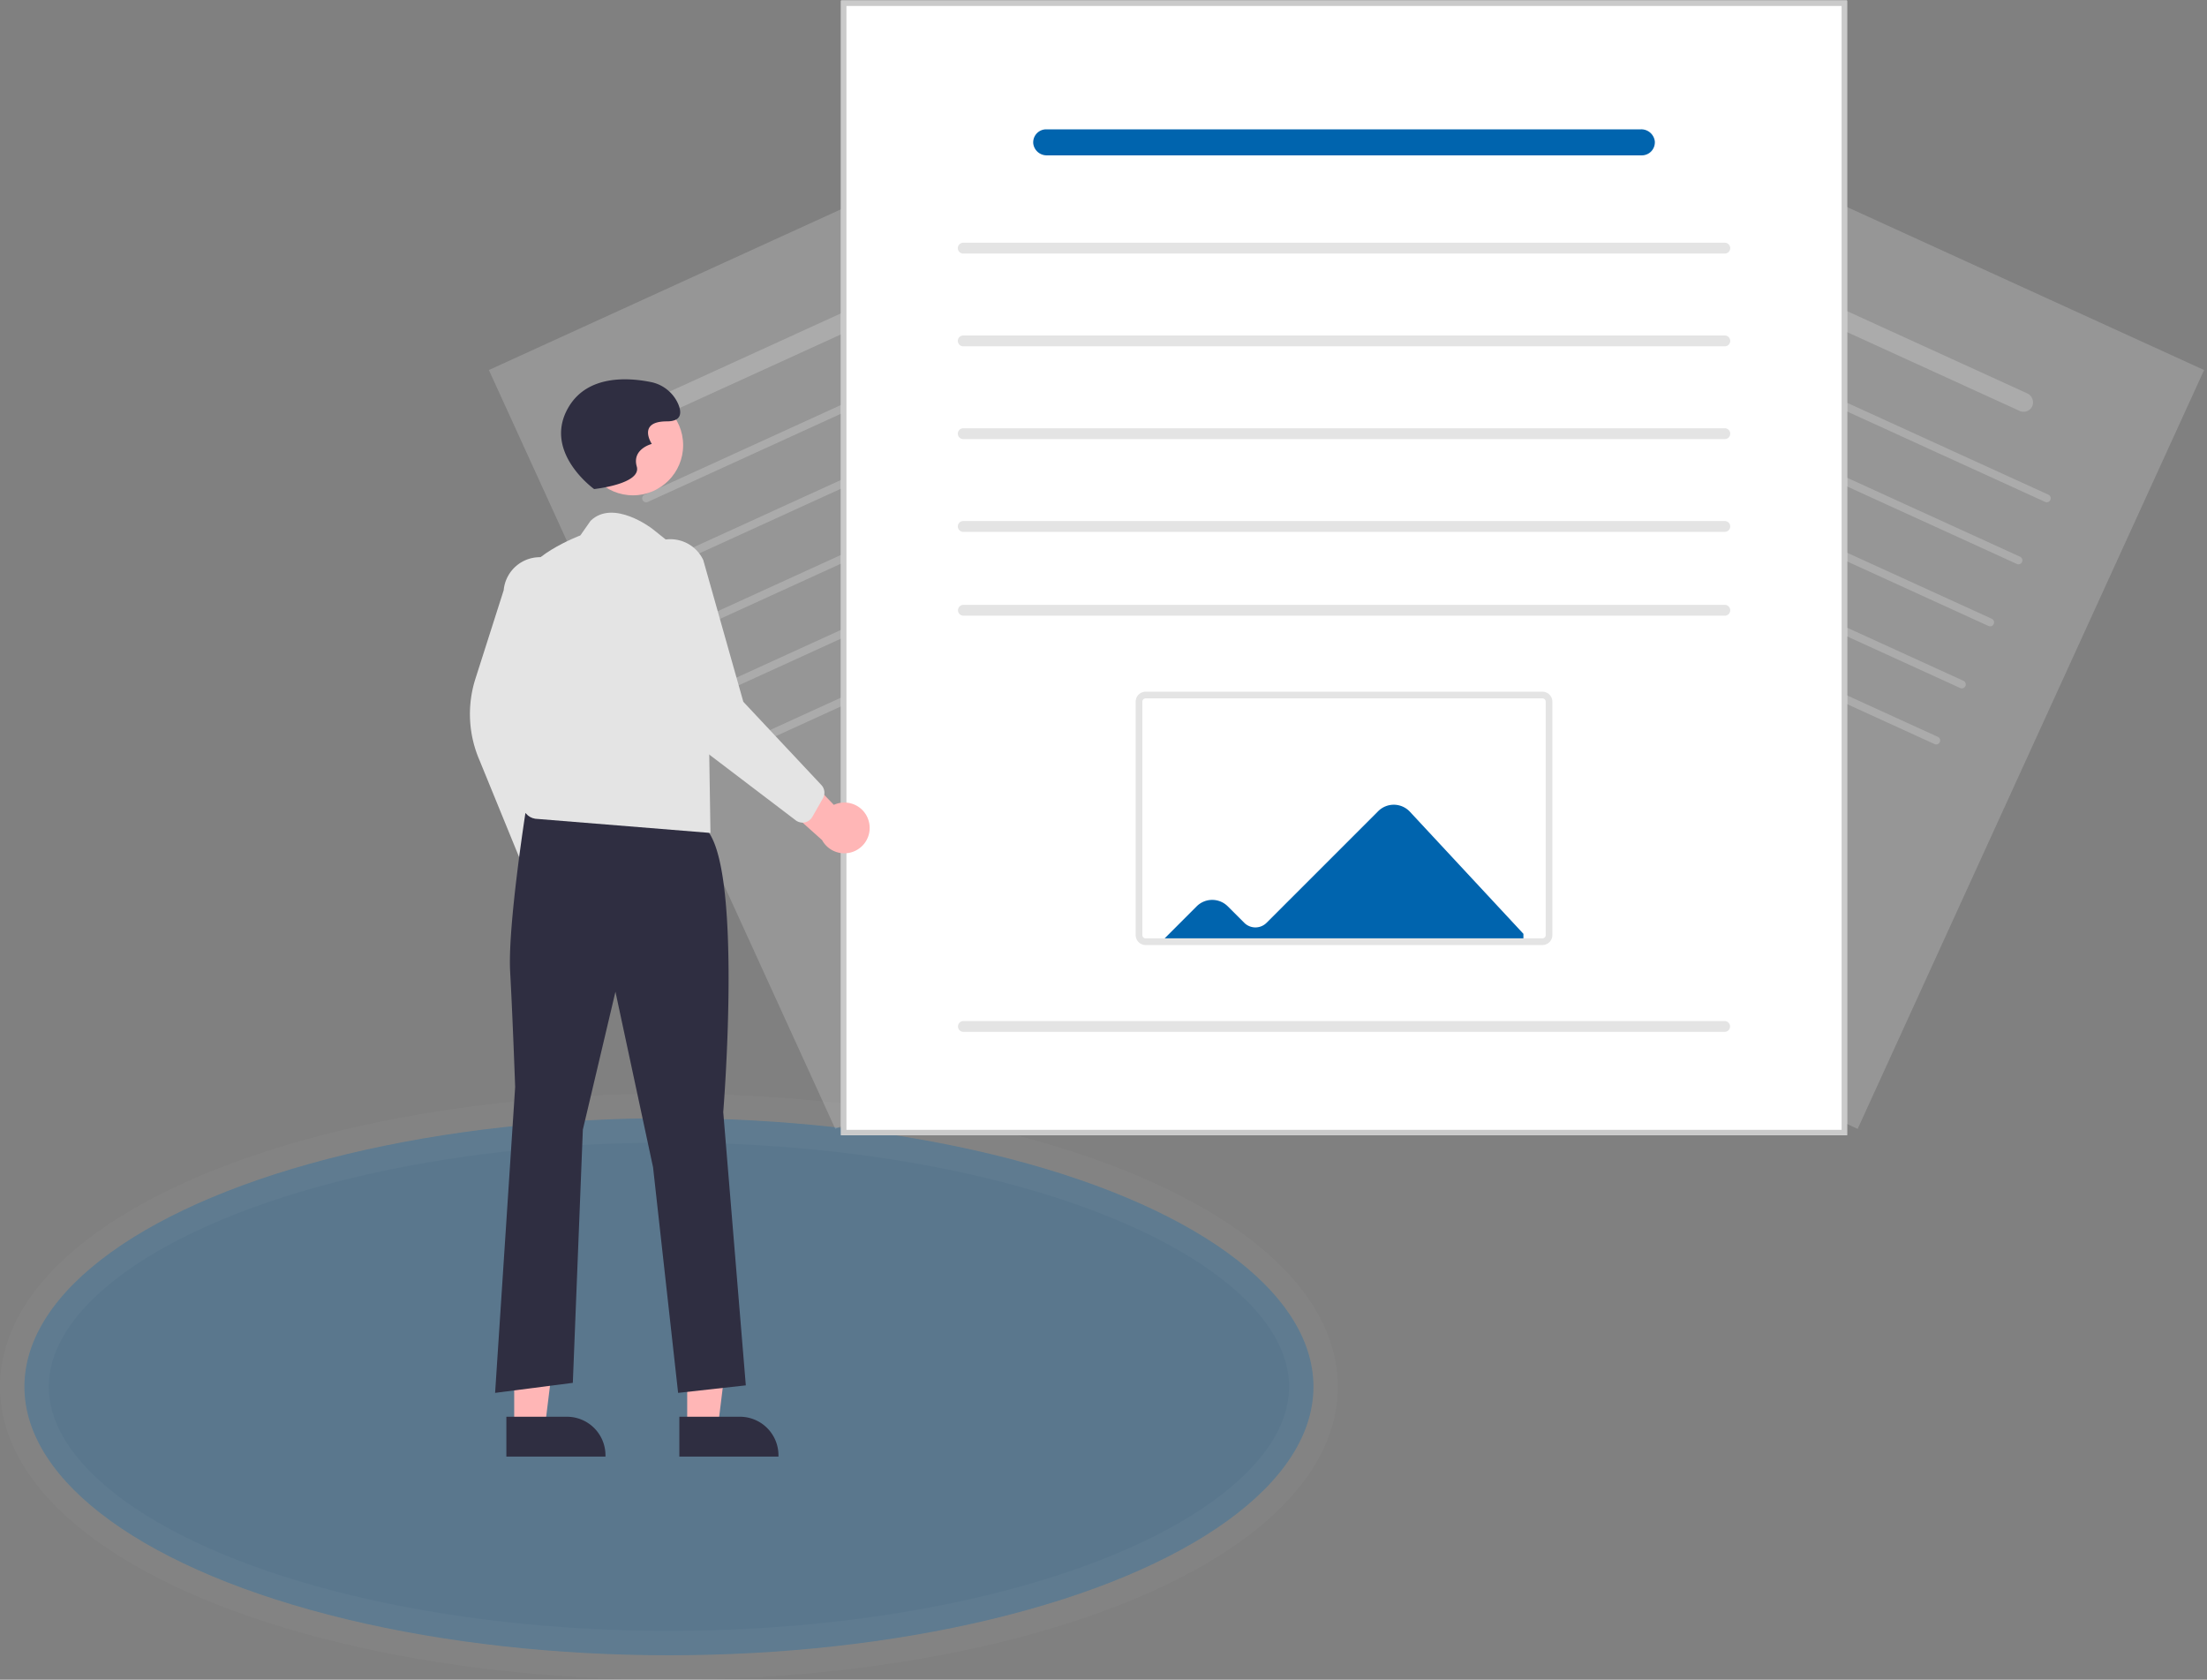 <svg width="452" height="344" viewBox="0 0 452 344" xmlns="http://www.w3.org/2000/svg">
    <rect x="0" y="0" width="452" height="344" fill="#808080" stroke="none"/>
    <g fill="none" fill-rule="evenodd">
        <ellipse stroke-opacity=".028" stroke="#FEFEFE" stroke-width="10" fill-opacity=".294" fill="#0064AF" cx="137" cy="284" rx="132" ry="55"/>
        <g transform="translate(96)" fill-rule="nonzero">
            <path fill-opacity=".196" fill="#F2F2F2" d="M284.457 231.192 146.672 168.29 217.62 12.88l137.785 62.902z"/>
            <path d="M305.446 140.907 201.14 93.289a.814.814 0 1 1 .676-1.482l104.307 47.618a.814.814 0 1 1-.677 1.482zM311.247 128.202 206.94 80.583a.814.814 0 1 1 .676-1.481l104.307 47.618a.814.814 0 0 1-.676 1.482zM317.047 115.496 212.74 67.878a.814.814 0 1 1 .676-1.481l104.307 47.618a.814.814 0 0 1-.676 1.481zM322.847 102.791 218.54 55.173a.814.814 0 1 1 .676-1.482l104.307 47.619a.814.814 0 0 1-.676 1.481zM300.205 152.389 195.898 104.77a.814.814 0 1 1 .676-1.482l104.307 47.618a.814.814 0 1 1-.676 1.482zM317.623 84.154l-81.477-37.196A2.036 2.036 0 0 1 235 44.504a1.96 1.96 0 0 1 2.67-1.156l81.452 37.184a2.054 2.054 0 0 1 1.161 2.49 1.96 1.96 0 0 1-2.661 1.132z" fill-opacity=".197" fill="#FFF"/>
            <path fill-opacity=".196" fill="#F2F2F2" d="M4.12 75.782 141.905 12.88l70.947 155.41-137.784 62.9z"/>
            <path d="m54.078 140.907 104.307-47.618a.814.814 0 0 0-.676-1.482L53.402 139.425a.814.814 0 1 0 .676 1.482zM48.278 128.202l104.307-47.619a.814.814 0 1 0-.676-1.481L47.602 126.72a.814.814 0 0 0 .676 1.482zM42.478 115.496l104.307-47.618a.814.814 0 0 0-.676-1.481L41.802 114.015a.814.814 0 0 0 .676 1.481zM36.678 102.791l104.307-47.618a.814.814 0 1 0-.677-1.482L36.003 101.31a.814.814 0 1 0 .676 1.481zM59.32 152.389l104.307-47.618a.814.814 0 0 0-.676-1.482L58.644 150.907a.814.814 0 0 0 .676 1.482zM41.902 84.154l81.477-37.196a2.036 2.036 0 0 0 1.145-2.454 1.96 1.96 0 0 0-2.67-1.156L40.402 80.532a2.054 2.054 0 0 0-1.161 2.49 1.96 1.96 0 0 0 2.661 1.132z" fill-opacity=".2" fill="#FFF"/>
            <path fill="#FFF" d="M282.276 232.498H76.246V.114h206.03z"/>
            <path d="M282.276 232.498H76.246V.114h206.03v232.384zM77.354 231.39h203.814V1.222H77.354V231.39z" fill="#CACACA"/>
            <path d="M257.246 108.922h-155.97a1.108 1.108 0 0 1 0-2.216h155.97a1.108 1.108 0 0 1 0 2.216zM257.246 89.924h-155.97a1.108 1.108 0 0 1 0-2.216h155.97a1.108 1.108 0 0 1 0 2.216zM257.246 70.926h-155.97a1.108 1.108 0 1 1 0-2.216h155.97a1.108 1.108 0 0 1 0 2.216zM257.246 51.928h-155.97a1.108 1.108 0 0 1 0-2.216h155.97a1.108 1.108 0 0 1 0 2.216zM257.246 126.09h-155.97a1.108 1.108 0 0 1 0-2.215h155.97a1.108 1.108 0 0 1 0 2.216zM257.246 211.325h-155.97a1.108 1.108 0 0 1 0-2.215h155.97a1.108 1.108 0 0 1 0 2.215z" fill="#E4E4E4"/>
            <path d="M219.884 193.544h-81.246a2.05 2.05 0 0 1-2.048-2.048v-47.791a2.05 2.05 0 0 1 2.048-2.048h81.246a2.05 2.05 0 0 1 2.048 2.048v47.791a2.05 2.05 0 0 1-2.048 2.048z" fill="#FFF"/>
            <path d="M192.752 166.242a4.52 4.52 0 0 0-6.493-.116l-22.865 22.865a3.229 3.229 0 0 1-4.554.007l-3.386-3.38a4.508 4.508 0 0 0-6.377 0l-6.554 6.561H216v-.935l-23.247-25.002z" fill="#0064AE"/>
            <path d="M219.884 193.544h-81.246a2.05 2.05 0 0 1-2.048-2.048v-47.791a2.05 2.05 0 0 1 2.048-2.048h81.246a2.05 2.05 0 0 1 2.048 2.048v47.791a2.05 2.05 0 0 1-2.048 2.048zm-81.246-50.522a.683.683 0 0 0-.682.683v47.791c0 .377.305.683.682.683h81.246a.683.683 0 0 0 .683-.683v-47.791a.683.683 0 0 0-.683-.683h-81.246z" fill="#E4E4E4"/>
            <path d="M24.015 185.556a5.163 5.163 0 0 0-4.452-6.547l-4.258-17.847-6.524 6.952 5.043 15.883a5.191 5.191 0 0 0 10.191 1.559z" fill="#FFB6B6"/>
            <path d="M12.636 179.082a2.313 2.313 0 0 1-1.39-1.271L2.22 155.733a23.811 23.811 0 0 1-.847-16.74l5.784-18.116a7.443 7.443 0 1 1 14.825 1.356l-7.67 29.173 5.137 22.912a2.318 2.318 0 0 1-1.13 2.402l-3.808 2.176a2.313 2.313 0 0 1-1.875.186z" fill="#E4E4E4"/>
            <path fill="#FFB6B6" d="M44.74 292.202h6.294l2.995-24.28h-9.291z"/>
            <path d="m43.133 290.147 12.397-.001a7.9 7.9 0 0 1 7.901 7.9v.257H43.133v-8.156z" fill="#2F2E41"/>
            <path fill="#FFB6B6" d="M9.31 292.202h6.295l2.995-24.28H9.309z"/>
            <path d="m7.704 290.147 12.397-.001a7.9 7.9 0 0 1 7.901 7.9v.257H7.705v-8.156zM48.53 169.732l-36.917-3.248S7.966 189.757 8.48 199c.514 9.242 1.027 23.619 1.027 23.619L5.4 285.26l15.917-2.054 2.054-51.86 6.675-28.24 7.702 35.943 5.134 46.211 13.864-1.54-4.621-55.967s4.107-50.32-3.595-58.022z" fill="#2F2E41"/>
            <circle fill="#FFB8B8" cx="33.639" cy="91.173" r="10.269"/>
            <path d="m44.885 114.103-7.335-5.839s-7.943-6.129-12.602-1.597l-2.092 2.99s-11.86 4.446-11.86 10.094l.564 30.983s-4.108 15.918 2.054 16.945l35.892 2.904-.463-29.604-4.158-26.876z" fill="#E4E4E4"/>
            <path d="M25.68 100.158s-10.782-7.702-5.134-16.944c3.918-6.412 12.037-5.904 16.643-4.992a7.781 7.781 0 0 1 5.692 4.479c.77 1.797.77 3.594-2.31 3.594-6.162 0-3.081 4.621-3.081 4.621s-4.108 1.027-3.08 4.621c1.026 3.594-8.73 4.621-8.73 4.621z" fill="#2F2E41"/>
            <path d="M81.934 168.215a5.163 5.163 0 0 0-7.16-3.379l-12.73-13.214-2.09 9.302 12.409 11.123a5.191 5.191 0 0 0 9.571-3.832z" fill="#FFB6B6"/>
            <path d="M68.844 168.416a2.313 2.313 0 0 1-1.843-.39L48.015 153.59a23.811 23.811 0 0 1-9.23-13.992l-4.216-18.544a7.443 7.443 0 1 1 13.46-6.359l8.206 29.027 16.059 17.13c.629.742.727 1.798.247 2.643l-2.176 3.808a2.313 2.313 0 0 1-1.52 1.113z" fill="#E4E4E4"/>
            <path d="M240.253 31.817H118.421a2.77 2.77 0 0 1-2.803-2.39 2.665 2.665 0 0 1 2.65-2.94h121.796a2.794 2.794 0 0 1 2.843 2.426 2.665 2.665 0 0 1-2.654 2.904z" fill="#0064AE"/>
        </g>
    </g>
</svg>
